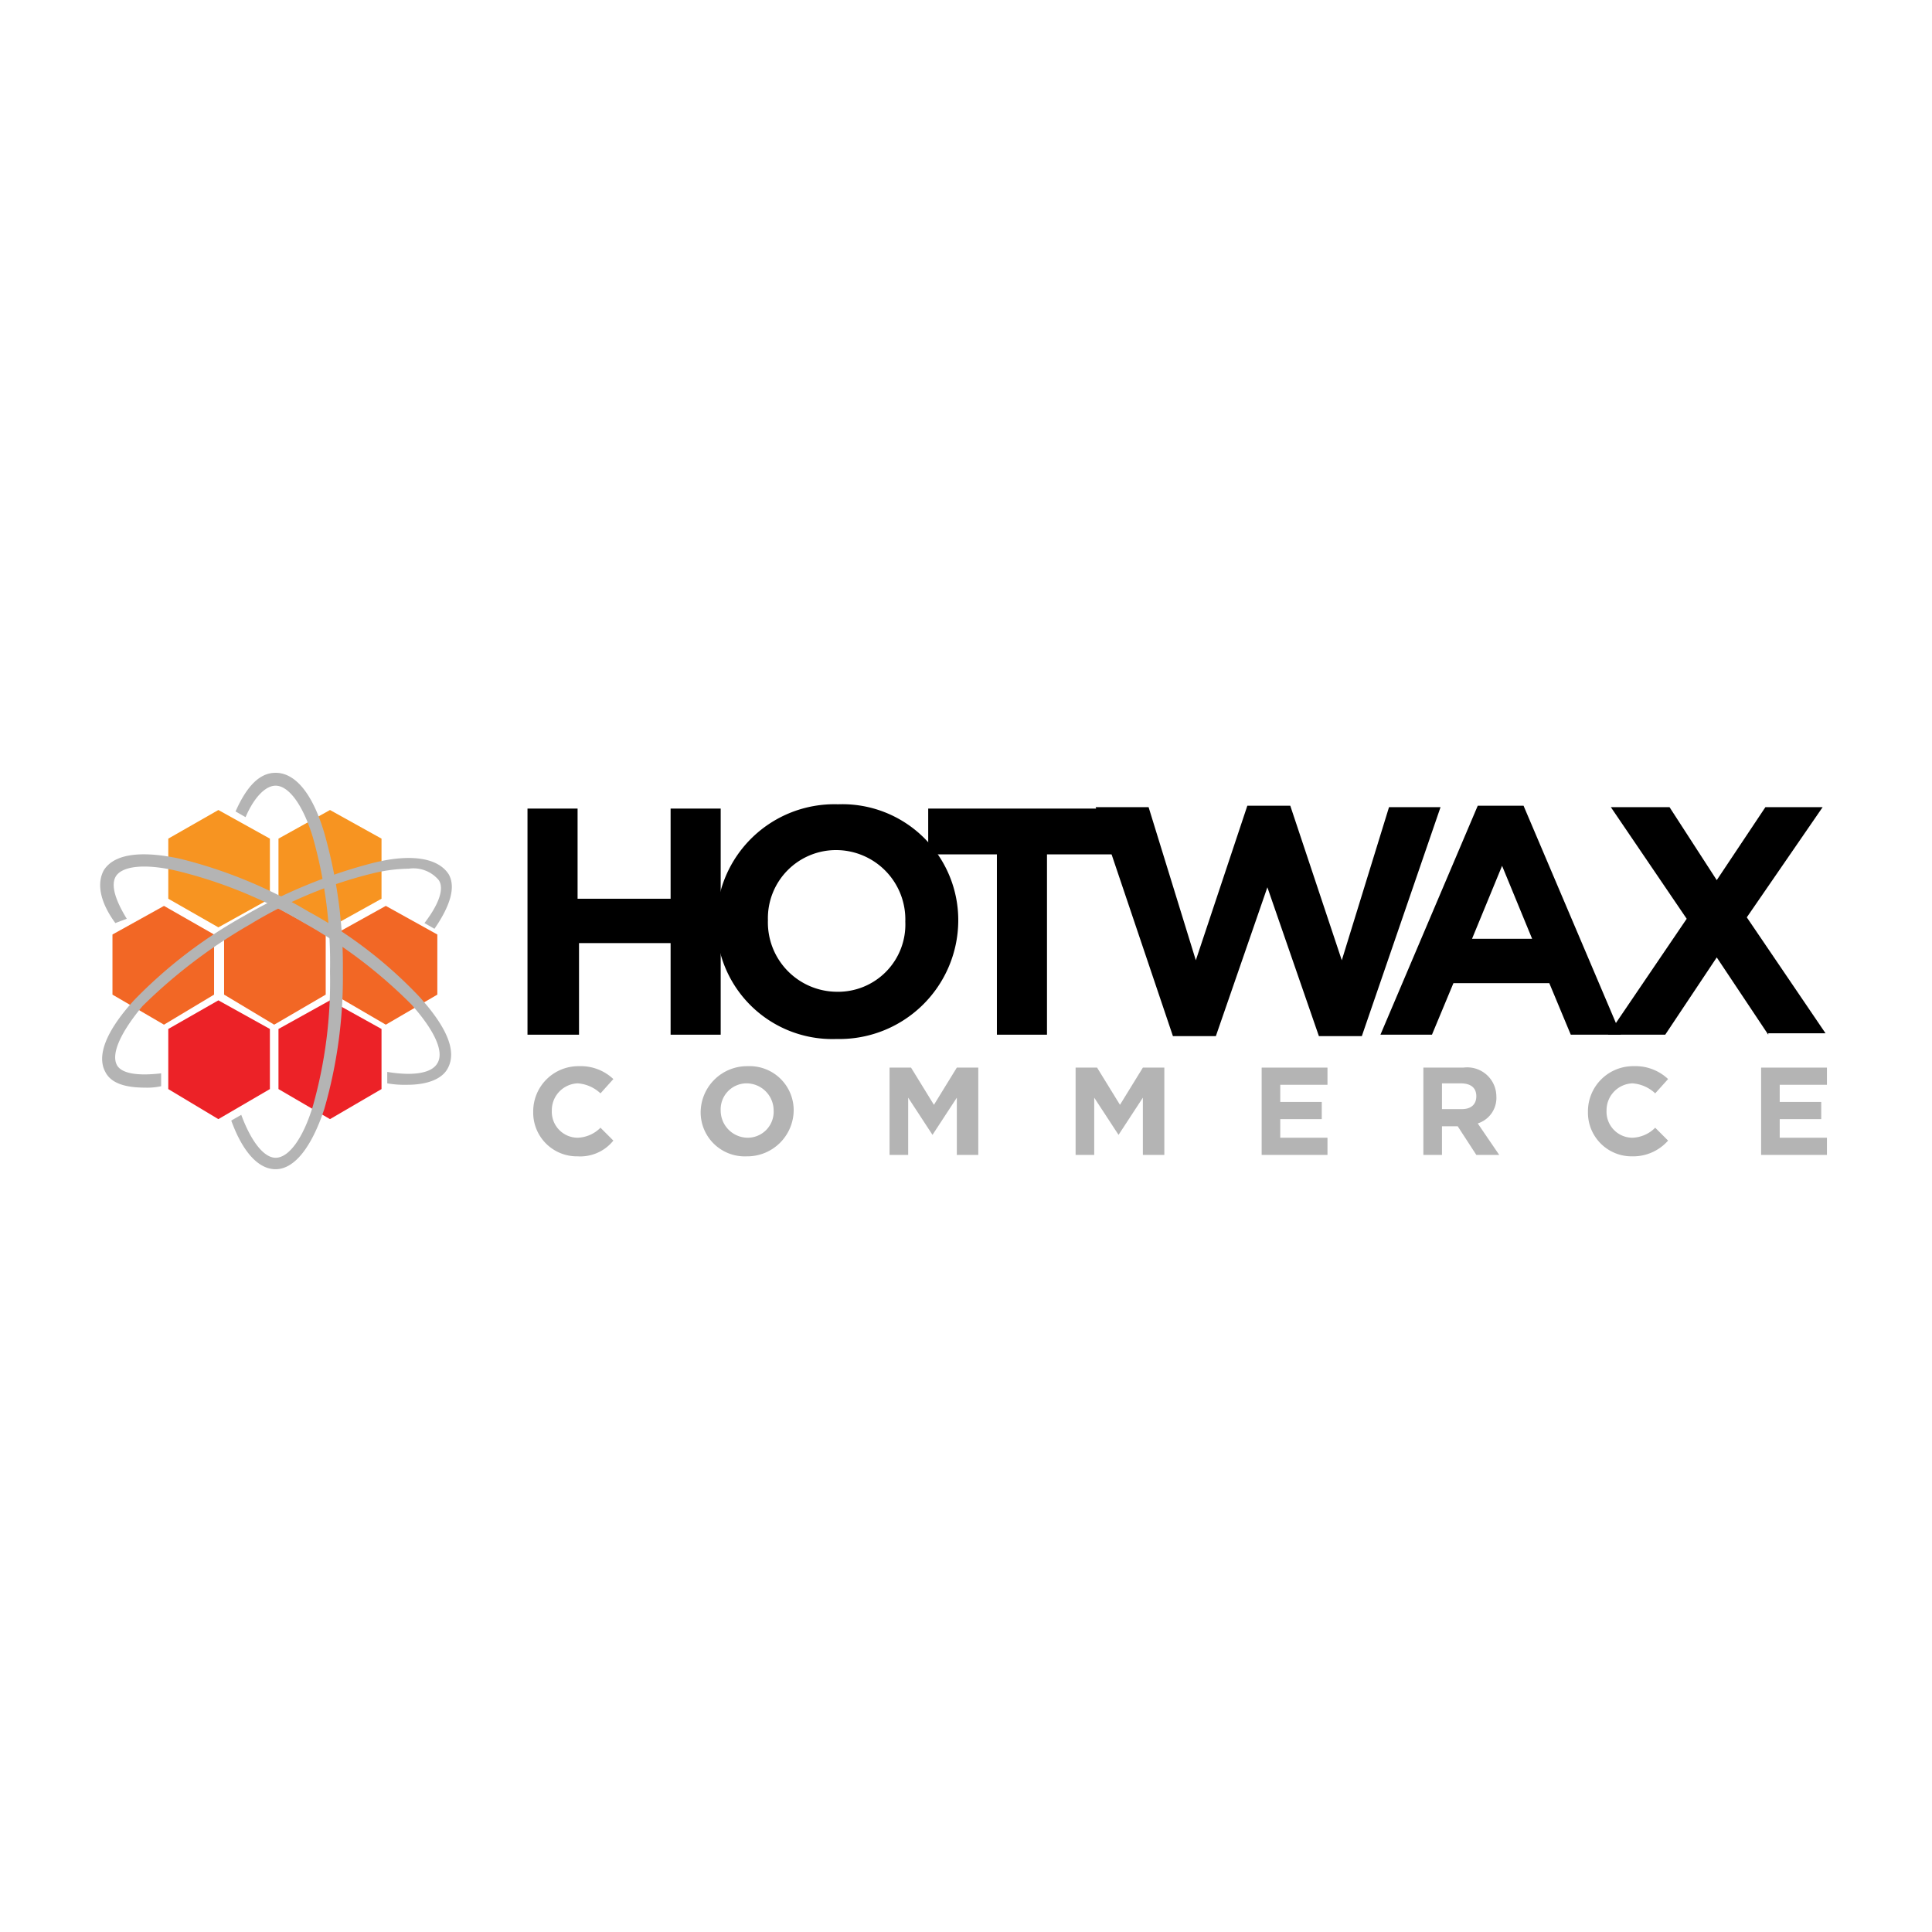 <svg xmlns="http://www.w3.org/2000/svg" xmlns:xlink="http://www.w3.org/1999/xlink" width="135" height="135" viewBox="0 0 135 135">
  <defs>
    <clipPath id="clip-hotwaxcommerce-logo">
      <rect width="135" height="135"/>
    </clipPath>
  </defs>
  <g id="hotwaxcommerce-logo" clip-path="url(#clip-hotwaxcommerce-logo)">
    <g id="hotwaxcommerce-logo-2" data-name="hotwaxcommerce-logo" transform="translate(-0.141 0.3)">
      <g id="Group_144" data-name="Group 144">
        <path id="Path_24151" data-name="Path 24151" d="M11.9,58.3v4.2l3.5,2,3.6-2V58.3l-3.6-2Z" fill="#f79421"/>
        <path id="Path_24152" data-name="Path 24152" d="M19.6,58.3v4.2l3.6,2,3.6-2V58.3l-3.6-2Z" fill="#f79421"/>
        <path id="Path_24153" data-name="Path 24153" d="M8,65v4.2l3.6,2.1,3.5-2.1V65l-3.5-2Z" fill="#f26725"/>
        <path id="Path_24154" data-name="Path 24154" d="M15.8,65v4.2l3.5,2.1,3.6-2.1V65l-3.6-2Z" fill="#f26725"/>
        <path id="Path_24155" data-name="Path 24155" d="M23.5,65v4.2l3.6,2.1,3.6-2.1V65l-3.6-2Z" fill="#f26725"/>
        <path id="Path_24156" data-name="Path 24156" d="M11.9,71.6v4.2l3.5,2.1L19,75.8V71.6l-3.6-2Z" fill="#ec2227"/>
        <path id="Path_24157" data-name="Path 24157" d="M19.6,71.6v4.2l3.6,2.1,3.6-2.1V71.6l-3.6-2Z" fill="#ec2227"/>
        <g id="Group_143" data-name="Group 143">
          <path id="Path_24158" data-name="Path 24158" d="M22.8,57.9c-.8-2.7-2-4.2-3.4-4.2-1.1,0-2,.9-2.8,2.7l.7.4c.6-1.4,1.4-2.2,2.1-2.2.9,0,1.9,1.3,2.6,3.6a32.068,32.068,0,0,1,1.2,9.4A32.068,32.068,0,0,1,22,77c-.7,2.3-1.7,3.6-2.6,3.6-.8,0-1.7-1.1-2.4-3l-.7.4c.8,2.2,1.9,3.4,3.1,3.4,1.3,0,2.5-1.5,3.4-4.2a33.253,33.253,0,0,0,1.3-9.6,33.984,33.984,0,0,0-1.3-9.7" fill="#b4b4b4"/>
          <path id="Path_24159" data-name="Path 24159" d="M29.4,69.3a31.058,31.058,0,0,0-7.7-5.9,33,33,0,0,0-9-3.7c-2.8-.6-4.6-.3-5.3.8-.5.9-.3,2.2.8,3.7l.8-.3c-.8-1.3-1.1-2.3-.8-2.9.4-.8,2.1-1,4.5-.4a32.2,32.2,0,0,1,8.7,3.6,34.107,34.107,0,0,1,7.5,5.7c1.6,1.8,2.3,3.3,1.8,4.1-.4.7-1.7.9-3.5.6v.8a7.084,7.084,0,0,0,1.4.1c1.4,0,2.4-.4,2.8-1.1.7-1.2,0-2.9-2-5.1" fill="#b4b4b4"/>
          <path id="Path_24160" data-name="Path 24160" d="M11.4,74.7c-1.7.2-2.8,0-3.1-.6-.4-.8.3-2.3,1.8-4.1a36.679,36.679,0,0,1,7.5-5.7,30.379,30.379,0,0,1,8.7-3.6,11.209,11.209,0,0,1,2.4-.3,2.308,2.308,0,0,1,2.1.8c.4.6,0,1.7-1,3l.7.4c1.1-1.6,1.5-2.9,1-3.8-.7-1.1-2.5-1.5-5.3-.8a35.747,35.747,0,0,0-9,3.7,33.053,33.053,0,0,0-7.7,5.9c-2,2.2-2.6,3.9-2,5,.4.8,1.4,1.1,2.8,1.1a4.485,4.485,0,0,0,1.1-.1S11.4,74.7,11.4,74.7Z" fill="#b4b4b4"/>
        </g>
      </g>
      <g id="Group_147" data-name="Group 147">
        <g id="Group_145" data-name="Group 145">
          <path id="Path_24161" data-name="Path 24161" d="M47,72V65.6H40.6V72H37V56.2h3.5v6.3H47V56.2h3.5V72Z"/>
          <path id="Path_24162" data-name="Path 24162" d="M58.6,72.3a8.1,8.1,0,0,1-8.4-8.2h0a8.244,8.244,0,0,1,8.5-8.2,8.1,8.1,0,0,1,8.4,8.2h0A8.306,8.306,0,0,1,58.6,72.3Zm4.8-8.2a4.846,4.846,0,0,0-4.8-5A4.761,4.761,0,0,0,53.8,64h0a4.846,4.846,0,0,0,4.8,5,4.7,4.7,0,0,0,4.8-4.9Z"/>
          <path id="Path_24163" data-name="Path 24163" d="M73.3,59.4V72H69.8V59.4H65V56.2H78.1v3.2Z"/>
          <path id="Path_24164" data-name="Path 24164" d="M95.3,72.1h-3L88.7,61.7,85.1,72.1h-3l-5.4-16h3.7l3.3,10.7L87.3,56h3l3.6,10.8,3.3-10.7h3.6Z"/>
          <path id="Path_24165" data-name="Path 24165" d="M109.9,72l-1.5-3.6h-6.7L100.2,72H96.6l6.8-16h3.2l6.8,16Zm-4.8-11.8L103,65.3h4.2Z"/>
          <path id="Path_24166" data-name="Path 24166" d="M123.7,72l-3.6-5.4L116.5,72h-4l5.5-8.1-5.3-7.8h4.1l3.3,5.1,3.4-5.1h4l-5.3,7.7,5.5,8.1h-4Z"/>
        </g>
        <g id="Group_146" data-name="Group 146">
          <path id="Path_24167" data-name="Path 24167" d="M40.5,80.5a3.052,3.052,0,0,1-3.1-3.1h0a3.158,3.158,0,0,1,3.2-3.2,3.315,3.315,0,0,1,2.4.9l-.9,1a2.575,2.575,0,0,0-1.6-.7,1.88,1.88,0,0,0-1.8,1.9h0a1.815,1.815,0,0,0,1.8,1.9,2.36,2.36,0,0,0,1.6-.7l.9.9A2.97,2.97,0,0,1,40.5,80.5Z" fill="#b4b4b4"/>
          <path id="Path_24168" data-name="Path 24168" d="M52.3,80.5a3.077,3.077,0,0,1-3.2-3.1h0a3.245,3.245,0,0,1,3.3-3.2,3.077,3.077,0,0,1,3.2,3.1h0A3.245,3.245,0,0,1,52.3,80.5Zm1.9-3.2a1.9,1.9,0,0,0-1.9-1.9,1.815,1.815,0,0,0-1.8,1.9h0a1.9,1.9,0,0,0,1.9,1.9,1.817,1.817,0,0,0,1.8-1.9Z" fill="#b4b4b4"/>
          <path id="Path_24169" data-name="Path 24169" d="M67,80.4v-4L65.3,79h0l-1.7-2.6v4H62.3V74.3h1.5l1.6,2.6L67,74.3h1.5v6.1Z" fill="#b4b4b4"/>
          <path id="Path_24170" data-name="Path 24170" d="M80,80.4v-4L78.3,79h0l-1.7-2.6v4H75.3V74.3h1.5l1.6,2.6L80,74.3h1.5v6.1Z" fill="#b4b4b4"/>
          <path id="Path_24171" data-name="Path 24171" d="M88.3,80.4V74.3h4.6v1.2H89.6v1.2h2.9v1.2H89.6v1.3h3.3v1.2H88.3Z" fill="#b4b4b4"/>
          <path id="Path_24172" data-name="Path 24172" d="M103.3,80.4l-1.3-2h-1.1v2H99.6V74.3h2.8a2.035,2.035,0,0,1,2.3,2h0a1.869,1.869,0,0,1-1.3,1.9l1.5,2.2Zm0-4.1c0-.6-.4-.9-1.1-.9h-1.3v1.8h1.4c.6,0,1-.3,1-.9Z" fill="#b4b4b4"/>
          <path id="Path_24173" data-name="Path 24173" d="M114.2,80.5a3.052,3.052,0,0,1-3.1-3.1h0a3.158,3.158,0,0,1,3.2-3.2,3.315,3.315,0,0,1,2.4.9l-.9,1a2.575,2.575,0,0,0-1.6-.7,1.88,1.88,0,0,0-1.8,1.9h0a1.815,1.815,0,0,0,1.8,1.9,2.36,2.36,0,0,0,1.6-.7l.9.9A3.25,3.25,0,0,1,114.2,80.5Z" fill="#b4b4b4"/>
          <path id="Path_24174" data-name="Path 24174" d="M123.2,80.4V74.3h4.6v1.2h-3.3v1.2h2.9v1.2h-2.9v1.3h3.3v1.2h-4.6Z" fill="#b4b4b4"/>
        </g>
      </g>
    </g>
  </g>
</svg>
